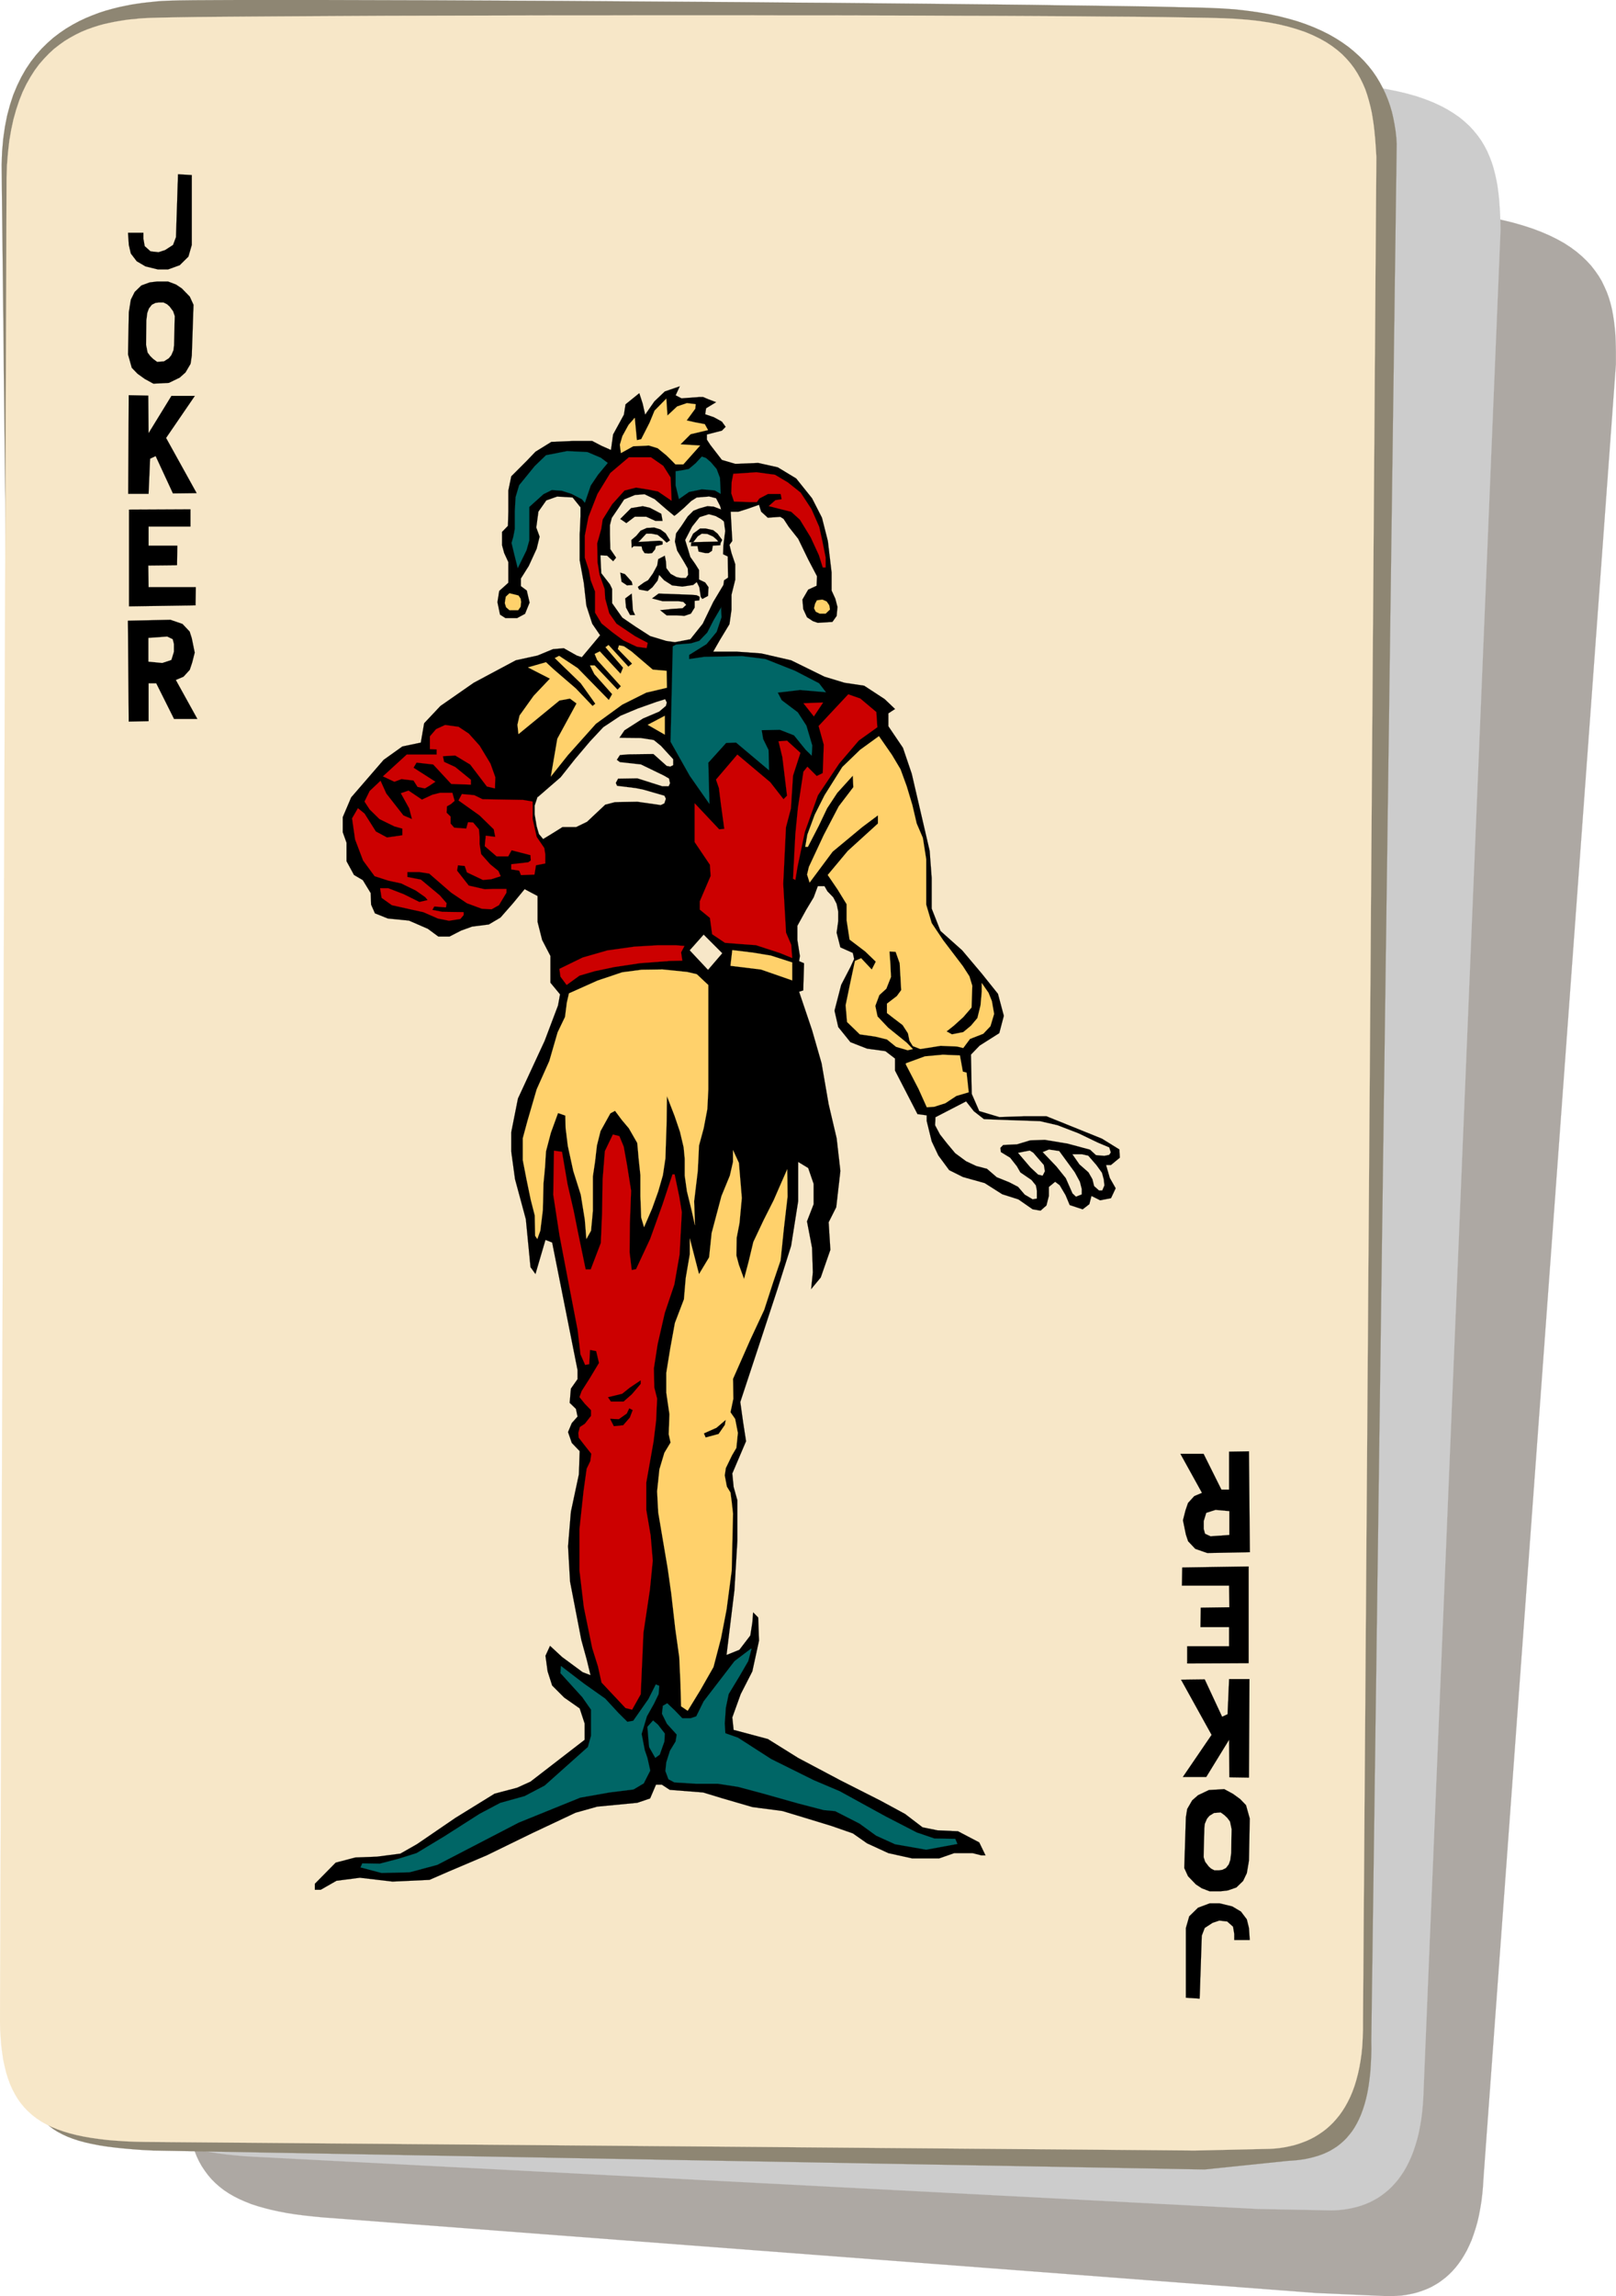 <svg xmlns="http://www.w3.org/2000/svg" width="482.812" height="685.637" fill-rule="evenodd" stroke-linecap="round" preserveAspectRatio="none" viewBox="0 0 15968 22676"><style>.pen0{stroke:#000;stroke-width:1;stroke-linejoin:round}.pen1{stroke:none}.brush2{fill:none}.brush5{fill:#f7e7c8}.pen5{stroke:#f7e7c8;stroke-width:1;stroke-linejoin:round}.brush6{fill:#000}.brush7{fill:#ffd16b}.pen6{stroke:#ffd16b;stroke-width:1;stroke-linejoin:round}.brush8{fill:#066}.pen7{stroke:#066;stroke-width:1;stroke-linejoin:round}.brush9{fill:#c00}.pen8{stroke:#c00;stroke-width:1;stroke-linejoin:round}</style><path d="m14472 2108 130 19 123 21 115 24 108 26 101 29 95 31 87 33 81 35 75 37 70 39 63 41 58 43 53 45 48 46 44 48 38 49 35 50 31 52 26 54 24 54 20 55 17 57 14 57 11 59 9 59 7 59 6 61 3 61 2 61 1 62v124l-1308 17906-5 83-7 78-9 75-12 72-13 69-15 65-18 62-19 58-20 56-23 52-24 50-26 46-27 44-29 41-30 38-31 35-33 33-34 30-35 27-36 26-37 22-38 21-40 18-39 15-41 14-42 12-42 9-42 8-44 6-44 3-44 2-44 1-711-31-9818-747-94-9-90-10-86-11-82-13-78-15-74-16-71-18-67-19-64-21-60-24-57-25-53-27-50-29-47-31-44-34-41-36-38-38-35-41-32-43-30-45-27-48-24-51-21-54-20-56-17-60-14-62-13-65-10-69-8-71-6-75-4-78-2-81 67-18200 5-132 9-123 15-115 19-108 23-100 28-93 32-86 35-80 39-73 41-67 45-61 47-56 49-50 52-46 53-40 55-36 56-32 57-28 58-24 58-20 59-18 58-14 58-12 58-9 56-7 56-5 54-3 53-2 51-1h94l44 1 67 4 116 9 162 14 204 18 244 22 280 26 314 29 344 33 371 36 396 38 417 41 435 43 449 44 463 46 471 47 476 48 480 48 480 49 477 48 470 48 461 47 448 47 433 45 415 43 393 42 369 39 341 36 310 34 277 31 239 27 200 24 158 19z" class="pen1" style="fill:#ada8a3"/><path d="m14472 2108 130 19 123 21 115 24 108 26 101 29 95 31 87 33 81 35 75 37 70 39 63 41 58 43 53 45 48 46 44 48 38 49 35 50 31 52 26 54 24 54 20 55 17 57 14 57 11 59 9 59 7 59 6 61 3 61 2 61 1 62v124l-1308 17906-5 83-7 78-9 75-12 72-13 69-15 65-18 62-19 58-20 56-23 52-24 50-26 46-27 44-29 41-30 38-31 35-33 33-34 30-35 27-36 26-37 22-38 21-40 18-39 15-41 14-42 12-42 9-42 8-44 6-44 3-44 2-44 1-711-31-9818-747-94-9-90-10-86-11-82-13-78-15-74-16-71-18-67-19-64-21-60-24-57-25-53-27-50-29-47-31-44-34-41-36-38-38-35-41-32-43-30-45-27-48-24-51-21-54-20-56-17-60-14-62-13-65-10-69-8-71-6-75-4-78-2-81 67-18200 5-132 9-123 15-115 19-108 23-100 28-93 32-86 35-80 39-73 41-67 45-61 47-56 49-50 52-46 53-40 55-36 56-32 57-28 58-24 58-20 59-18 58-14 58-12 58-9 56-7 56-5 54-3 53-2 51-1h94l44 1 67 4 116 9 162 14 204 18 244 22 280 26 314 29 344 33 371 36 396 38 417 41 435 43 449 44 463 46 471 47 476 48 480 48 480 49 477 48 470 48 461 47 448 47 433 45 415 43 393 42 369 39 341 36 310 34 277 31 239 27 200 24 158 19z" class="brush2" style="stroke:#ada8a3;stroke-width:1;stroke-linejoin:round"/><path d="m13342 836 126 12 119 14 112 18 105 21 98 23 92 26 85 29 79 31 74 34 68 36 62 38 58 40 52 43 48 44 43 47 39 48 35 49 31 52 27 52 24 55 21 55 18 57 15 58 13 59 11 59 8 61 7 61 5 62 4 63 3 63 2 63 1 64-759 18339-3 84-5 80-7 78-9 73-12 70-13 67-16 64-18 60-19 57-21 54-23 51-25 49-26 45-28 42-29 40-31 36-32 35-33 31-35 29-36 27-36 24-38 21-39 20-40 17-41 15-42 13-42 10-43 9-43 7-44 5-45 3-45 1-719-14-9926-516-95-6-91-8-86-9-83-11-79-13-75-14-72-16-67-18-65-20-60-22-58-24-54-25-50-28-48-31-44-32-41-35-39-37-35-40-33-42-29-45-27-48-25-50-22-53-19-56-17-59-15-62-12-65-11-68-8-71-6-75-4-78-3-81 66-18204 4-131 9-124 14-116 19-109 23-101 26-95 31-88 34-81 37-76 40-69 43-64 46-58 47-54 50-48 51-44 53-39 54-35 55-31 56-27 56-24 57-20 56-18 56-15 56-12 54-11 54-8 52-6 51-5 49-4 47-3 44-2 42-1h66l112 2 156 4 197 7 235 8 271 11 303 12 332 13 358 15 382 17 403 17 420 18 434 20 446 20 455 20 461 22 463 21 464 22 460 22 454 21 445 22 433 21 419 21 400 20 380 20 356 19 329 17 300 17 267 16 232 14 194 12 152 11z" class="pen1" style="fill:#ccc"/><path d="m13342 836 126 12 119 14 112 18 105 21 98 23 92 26 85 29 79 31 74 34 68 36 62 38 58 40 52 43 48 44 43 47 39 48 35 49 31 52 27 52 24 55 21 55 18 57 15 58 13 59 11 59 8 61 7 61 5 62 4 63 3 63 2 63 1 64-759 18339-3 84-5 80-7 78-9 73-12 70-13 67-16 64-18 60-19 57-21 54-23 51-25 49-26 45-28 42-29 40-31 36-32 35-33 31-35 29-36 27-36 24-38 21-39 20-40 17-41 15-42 13-42 10-43 9-43 7-44 5-45 3-45 1-719-14-9926-516-95-6-91-8-86-9-83-11-79-13-75-14-72-16-67-18-65-20-60-22-58-24-54-25-50-28-48-31-44-32-41-35-39-37-35-40-33-42-29-45-27-48-25-50-22-53-19-56-17-59-15-62-12-65-11-68-8-71-6-75-4-78-3-81 66-18204 4-131 9-124 14-116 19-109 23-101 26-95 31-88 34-81 37-76 40-69 43-64 46-58 47-54 50-48 51-44 53-39 54-35 55-31 56-27 56-24 57-20 56-18 56-15 56-12 54-11 54-8 52-6 51-5 49-4 47-3 44-2 42-1h66l112 2 156 4 197 7 235 8 271 11 303 12 332 13 358 15 382 17 403 17 420 18 434 20 446 20 455 20 461 22 463 21 464 22 460 22 454 21 445 22 433 21 419 21 400 20 380 20 356 19 329 17 300 17 267 16 232 14 194 12 152 11z" class="brush2" style="stroke:#ccc;stroke-width:1;stroke-linejoin:round"/><path d="m11951 78 126 6 121 8 116 13 110 15 105 18 100 21 96 24 91 26 85 29 82 32 77 34 72 36 68 39 64 41 60 43 55 45 52 47 48 48 44 50 41 52 37 54 33 55 30 56 27 57 24 59 21 60 18 61 14 61 12 63 10 63 7 64 4 64-251 18727 1 85-2 81-4 77-5 74-8 70-9 66-11 62-13 59-15 56-17 53-18 49-20 46-22 44-23 40-25 38-27 34-28 33-29 29-31 27-32 25-34 22-35 21-37 18-37 16-39 14-40 12-42 11-42 9-43 7-45 6-46 4-46 3-824 85-10386-187-102-5-97-7-92-8-86-9-81-10-77-12-72-14-67-15-63-17-58-19-55-21-50-23-47-25-43-27-39-30-36-32-33-34-30-37-27-40-23-42-22-45-19-49-16-51-14-54-13-57-10-61-8-64-7-67-6-71-4-75-3-78-2-82L16 1627l5-133 11-126 17-118 22-111 28-104 32-98 38-91 41-84 45-79 49-73 52-67 55-62 58-57 59-52 62-47 63-43 64-38 65-35 66-31 66-27 66-25 65-21 65-18 63-16 62-13 60-12 58-9 55-8 53-6 49-5 46-5 42-3 64-3 108-3 150-2 190-1 226-1h867l344 1 365 1 386 1 402 2 416 2 427 2 435 3 442 3 443 3 444 3 441 4 436 3 427 4 416 4 401 4 385 4 366 4 343 5 317 4 290 4 259 4 225 5 188 4 150 4z" class="pen1" style="fill:#8e8673"/><path d="m11951 78 126 6 121 8 116 13 110 15 105 18 100 21 96 24 91 26 85 29 82 32 77 34 72 36 68 39 64 41 60 43 55 45 52 47 48 48 44 50 41 52 37 54 33 55 30 56 27 57 24 59 21 60 18 61 14 61 12 63 10 63 7 64 4 64-251 18727 1 85-2 81-4 77-5 74-8 70-9 66-11 62-13 59-15 56-17 53-18 49-20 46-22 44-23 40-25 38-27 34-28 33-29 29-31 27-32 25-34 22-35 21-37 18-37 16-39 14-40 12-42 11-42 9-43 7-45 6-46 4-46 3-824 85-10386-187-102-5-97-7-92-8-86-9-81-10-77-12-72-14-67-15-63-17-58-19-55-21-50-23-47-25-43-27-39-30-36-32-33-34-30-37-27-40-23-42-22-45-19-49-16-51-14-54-13-57-10-61-8-64-7-67-6-71-4-75-3-78-2-82L16 1627l5-133 11-126 17-118 22-111 28-104 32-98 38-91 41-84 45-79 49-73 52-67 55-62 58-57 59-52 62-47 63-43 64-38 65-35 66-31 66-27 66-25 65-21 65-18 63-16 62-13 60-12 58-9 55-8 53-6 49-5 46-5 42-3 64-3 108-3 150-2 190-1 226-1h867l344 1 365 1 386 1 402 2 416 2 427 2 435 3 442 3 443 3 444 3 441 4 436 3 427 4 416 4 401 4 385 4 366 4 343 5 317 4 290 4 259 4 225 5 188 4 150 4z" class="brush2" style="stroke:#8e8673;stroke-width:1;stroke-linejoin:round"/><path d="m12083 180 125 6 118 9 111 12 105 16 98 19 91 22 85 25 80 27 74 31 68 33 63 35 58 38 53 40 49 42 44 45 40 46 36 48 32 50 29 52 26 53 23 54 19 56 17 58 15 58 13 59 10 61 9 61 7 62 6 62 5 63 4 64 4 63-132 18411v85l-3 81-4 77-7 74-10 71-12 68-14 64-16 61-18 59-20 55-22 52-24 49-26 47-27 43-29 41-31 38-32 36-34 33-35 31-37 28-37 25-39 24-40 21-41 19-42 16-43 15-44 13-44 10-45 9-46 7-46 5-47 3-750 17-10369-85-99-2-95-4-91-6-86-7-83-10-78-11-75-13-71-15-67-17-63-19-60-21-56-23-53-26-50-28-46-31-43-33-40-36-37-38-34-41-31-43-28-47-26-49-23-52-20-55-18-58-15-62-14-64-10-68-9-71-6-74-5-78-2-81L65 1763l4-132 10-124 13-116 19-110 22-102 27-96 30-90 33-83 37-77 40-71 42-66 45-61 48-55 49-51 50-46 53-41 53-38 55-33 55-30 55-27 56-23 56-20 56-18 54-15 55-12 53-11 52-9 50-8 48-6 47-4 44-5 41-3 65-3 111-3 154-3 195-3 233-2 268-2 299-2 329-2 355-2 378-2 398-1 415-1 430-1 442-1h450l456-1h917l455 1h449l441 1 429 1 414 2 396 1 376 2 352 2 326 3 297 2 264 3 230 4 191 3 151 4z" class="pen1 brush5"/><path d="m12083 180 125 6 118 9 111 12 105 16 98 19 91 22 85 25 80 27 74 31 68 33 63 35 58 38 53 40 49 42 44 45 40 46 36 48 32 50 29 52 26 53 23 54 19 56 17 58 15 58 13 59 10 61 9 61 7 62 6 62 5 63 4 64 4 63-132 18411v85l-3 81-4 77-7 74-10 71-12 68-14 64-16 61-18 59-20 55-22 52-24 49-26 47-27 43-29 41-31 38-32 36-34 33-35 31-37 28-37 25-39 24-40 21-41 19-42 16-43 15-44 13-44 10-45 9-46 7-46 5-47 3-750 17-10369-85-99-2-95-4-91-6-86-7-83-10-78-11-75-13-71-15-67-17-63-19-60-21-56-23-53-26-50-28-46-31-43-33-40-36-37-38-34-41-31-43-28-47-26-49-23-52-20-55-18-58-15-62-14-64-10-68-9-71-6-74-5-78-2-81L65 1763l4-132 10-124 13-116 19-110 22-102 27-96 30-90 33-83 37-77 40-71 42-66 45-61 48-55 49-51 50-46 53-41 53-38 55-33 55-30 55-27 56-23 56-20 56-18 54-15 55-12 53-11 52-9 50-8 48-6 47-4 44-5 41-3 65-3 111-3 154-3 195-3 233-2 268-2 299-2 329-2 355-2 378-2 398-1 415-1 430-1 442-1h450l456-1h917l455 1h449l441 1 429 1 414 2 396 1 376 2 352 2 326 3 297 2 264 3 230 4 191 3 151 4z" class="pen5 brush2"/><path d="M4916 5951v-9l17-106 57-51 33-30v-204l-41-89-21-77v-132l58-60 4-140v-209l29-140 153-153 86-90 157-97 210-9h194l90 47 95 42 21-153 107-196 16-102 136-110 33 102 25 110 91-131 103-98 148-51-41 89 58 30 173-13h41l49 21 79 30-99 60-9 59 87 30 78 43 37 51-37 38-148 38v51l33 51 115 149 132 39 227-9 193 43 182 110 157 196 98 192 58 229 37 311v179l37 81 21 81-8 89-42 59-144 9-49-17-58-38-37-81-8-94 57-98 83-38 4-94-87-166-99-204-94-119-50-77-33-21-123 9-66-60-21-68-107 38-95 30h-78l8 149 8 140-28 39 20 81 37 110v153l-37 149v149l-20 141-95 157-66 115h239l235 17 296 68 330 162 198 60 194 29 202 132 103 98-66 43v127l144 213 87 256 177 761 20 269v302l87 221 214 191 194 230 160 200 58 217-45 171-194 123-86 89 8 388 74 170 198 59 243-8h223l201 81 347 140 173 107 4 81-87 72h-49l37 128 58 102-46 98-107 21-86-43-21 81-66 51-128-42-41-98-58-98-45-34-62 51v89l-24 94-58 51-78-13-141-98-160-51-173-110-215-60-136-68-107-145-66-140-49-200v-56l-91-12-222-430v-119l-95-73-182-25-164-64-120-149-37-162 66-255 91-175 37-80-13-60-123-55-37-145 16-115v-93l-16-77-33-64-58-60-29-51h-66l-41 111-74 123-87 158v140l25 158-8 51 49 21-8 268-41 13 128 379 94 327 70 405 79 336 37 323-41 358-75 149 17 272-95 273-95 115 17-166-8-243-50-260 66-170v-200l-54-157-99-60v387l-70 443-136 430-193 587-173 524 28 200 29 187-78 183-58 136 13 132 37 132v400l-29 489-78 639 127-51 108-141 20-127 8-102 50 51 8 229-66 303-115 225-83 230 13 123 338 90 300 187 417 221 395 200 244 132 173 132 148 30 202 9 210 110 62 128h-41l-87-22h-181l-149 52h-267l-235-52-211-97-140-98-210-73-222-68-264-80-297-39-292-85-194-59-330-26-78-51h-58l-58 136-127 43-396 38-214 60-433 204-445 217-379 161-186 81-366 17-322-38-231 30-156 89h-58v-59l206-209 194-51 214-8 231-30 165-94 379-259 387-239 223-59 132-60 535-413v-161l-49-149-153-107-119-119-45-140-21-154 45-98 120 111 202 149 78 30-37-153-54-196-111-575-20-349 28-340 79-370 8-230-78-81-37-107 37-89 57-64-16-76-62-60 12-140 66-94v-89l-251-1260-66-26-99 337-49-68-46-473-107-396-37-272v-192l66-332 264-570 132-349 20-110-95-115v-264l-82-158-45-178v-256l-128-68-116 141-123 140-115 68-165 21-108 39-115 59h-111l-103-76-186-81-210-21-127-51-38-86-4-114-78-128-87-51-74-136v-183l-37-103v-149l83-195 321-371 185-132 182-38 33-191 161-171 329-229 416-222 215-47 152-63 107-9 128 72 50 17 181-217-78-114-58-179-25-222-41-225v-255l8-179v-90l-78-97-153-9-107 38-78 111-21 157 33 90-29 119-78 170-78 124v76l58 43 28 119-45 111-78 42h-116l-53-34-25-119z" class="pen1 brush6"/><path d="M4916 5951v-9l17-106 57-51 33-30v-204l-41-89-21-77v-132l58-60 4-140v-209l29-140 153-153 86-90 157-97 210-9h194l90 47 95 42 21-153 107-196 16-102 136-110 33 102 25 110 91-131 103-98 148-51-41 89 58 30 173-13h41l49 21 79 30-99 60-9 59 87 30 78 43 37 51-37 38-148 38v51l33 51 115 149 132 39 227-9 193 43 182 110 157 196 98 192 58 229 37 311v179l37 81 21 81-8 89-42 59-144 9-49-17-58-38-37-81-8-94 57-98 83-38 4-94-87-166-99-204-94-119-50-77-33-21-123 9-66-60-21-68-107 38-95 30h-78l8 149 8 140-28 39 20 81 37 110v153l-37 149v149l-20 141-95 157-66 115h239l235 17 296 68 330 162 198 60 194 29 202 132 103 98-66 43v127l144 213 87 256 177 761 20 269v302l87 221 214 191 194 230 160 200 58 217-45 171-194 123-86 89 8 388 74 170 198 59 243-8h223l201 81 347 140 173 107 4 81-87 72h-49l37 128 58 102-46 98-107 21-86-43-21 81-66 51-128-42-41-98-58-98-45-34-62 51v89l-24 94-58 51-78-13-141-98-160-51-173-110-215-60-136-68-107-145-66-140-49-200v-56l-91-12-222-430v-119l-95-73-182-25-164-64-120-149-37-162 66-255 91-175 37-80-13-60-123-55-37-145 16-115v-93l-16-77-33-64-58-60-29-51h-66l-41 111-74 123-87 158v140l25 158-8 51 49 21-8 268-41 13 128 379 94 327 70 405 79 336 37 323-41 358-75 149 17 272-95 273-95 115 17-166-8-243-50-260 66-170v-200l-54-157-99-60v387l-70 443-136 430-193 587-173 524 28 200 29 187-78 183-58 136 13 132 37 132v400l-29 489-78 639 127-51 108-141 20-127 8-102 50 51 8 229-66 303-115 225-83 230 13 123 338 90 300 187 417 221 395 200 244 132 173 132 148 30 202 9 210 110 62 128h-41l-87-22h-181l-149 52h-267l-235-52-211-97-140-98-210-73-222-68-264-80-297-39-292-85-194-59-330-26-78-51h-58l-58 136-127 43-396 38-214 60-433 204-445 217-379 161-186 81-366 17-322-38-231 30-156 89h-58v-59l206-209 194-51 214-8 231-30 165-94 379-259 387-239 223-59 132-60 535-413v-161l-49-149-153-107-119-119-45-140-21-154 45-98 120 111 202 149 78 30-37-153-54-196-111-575-20-349 28-340 79-370 8-230-78-81-37-107 37-89 57-64-16-76-62-60 12-140 66-94v-89l-251-1260-66-26-99 337-49-68-46-473-107-396-37-272v-192l66-332 264-570 132-349 20-110-95-115v-264l-82-158-45-178v-256l-128-68-116 141-123 140-115 68-165 21-108 39-115 59h-111l-103-76-186-81-210-21-127-51-38-86-4-114-78-128-87-51-74-136v-183l-37-103v-149l83-195 321-371 185-132 182-38 33-191 161-171 329-229 416-222 215-47 152-63 107-9 128 72 50 17 181-217-78-114-58-179-25-222-41-225v-255l8-179v-90l-78-97-153-9-107 38-78 111-21 157 33 90-29 119-78 170-78 124v76l58 43 28 119-45 111-78 42h-116l-53-34-25-119z" class="pen0 brush2"/><path d="M1265 2299h152v60l13 72 57 51 79 9 65-21 79-51 29-77 20-621 136 8v690l-33 115-86 85-116 42h-99l-123-30-87-51-58-76-20-85-8-120z" class="pen1 brush6"/><path d="M1265 2299h152v60l13 72 57 51 79 9 65-21 79-51 29-77 20-621 136 8v690l-33 115-86 85-116 42h-99l-123-30-87-51-58-76-20-85-8-120z" class="pen0 brush2"/><path d="M12349 19159h-153v-60l-12-72-58-51-78-9-66 22-78 51-29 76-21 622-136-9v-689l33-115 87-85 115-43h99l124 30 86 51 58 77 21 85 8 119z" class="pen1 brush6"/><path d="M12349 19159h-153v-60l-12-72-58-51-78-9-66 22-78 51-29 76-21 622-136-9v-689l33-115 87-85 115-43h99l124 30 86 51 58 77 21 85 8 119z" class="pen0 brush2"/><path d="m1293 2959-20 124-8 417 37 132 57 59 71 51 86 47 153-8 107-52 57-51 50-85 12-81 17-502-37-81-79-81-57-38-79-30h-107l-74 9-82 30-66 64-38 76z" class="pen1 brush6"/><path d="m1293 2959-20 124-8 417 37 132 57 59 71 51 86 47 153-8 107-52 57-51 50-85 12-81 17-502-37-81-79-81-57-38-79-30h-107l-74 9-82 30-66 64-38 76z" class="pen0 brush2"/><path d="m12320 18499 21-123 8-417-37-132-58-60-70-51-87-47-152 9-107 51-58 51-49 85-13 81-16 502 37 81 78 81 58 38 78 30h107l74-9 83-29 66-64 37-77z" class="pen1 brush6"/><path d="m12320 18499 21-123 8-417-37-132-58-60-70-51-87-47-152 9-107 51-58 51-49 85-13 81-16 502 37 81 78 81 58 38 78 30h107l74-9 83-29 66-64 37-77z" class="pen0 brush2"/><path d="m1456 3091-9 72-3 242 15 76 26 35 30 29 38 28 67-5 47-30 25-30 21-49 6-47 7-291-16-47-35-47-25-22-34-17h-47l-32 4-36 18-29 37-16 44z" class="pen1 brush5"/><path d="m1456 3091-9 72-3 242 15 76 26 35 30 29 38 28 67-5 47-30 25-30 21-49 6-47 7-291-16-47-35-47-25-22-34-17h-47l-32 4-36 18-29 37-16 44z" class="pen5 brush2"/><path d="m12156 18369 9-70 4-236-16-74-25-34-30-29-36-26-65 5-46 28-24 29-21 49-5 45-7 284 15 46 34 45 24 22 33 17h46l32-5 35-17 28-36 15-43z" class="pen1 brush5"/><path d="m12156 18369 9-70 4-236-16-74-25-34-30-29-36-26-65 5-46 28-24 29-21 49-5 45-7 284 15 46 34 45 24 22 33 17h46l32-5 35-17 28-36 15-43z" class="pen5 brush2"/><path d="m1272 3903 193 4 3 371 226-368h231l-284 415 302 545-234 3-171-369-55 26-15 347h-201l5-974z" class="pen1 brush6"/><path d="m1272 3903 193 4 3 371 226-368h231l-284 415 302 545-234 3-171-369-55 26-15 347h-201l5-974z" class="pen0 brush2"/><path d="m12341 17555-193-3-3-371-226 368h-231l284-416-302-545 234-3 172 369 54-25 15-347h201l-5 973z" class="pen1 brush6"/><path d="m12341 17555-193-3-3-371-226 368h-231l284-416-302-545 234-3 172 369 54-25 15-347h201l-5 973z" class="pen0 brush2"/><path d="m1275 5033 607-3v170h-414v189h284l-3 193-284 3 3 214h467l-3 179-657 10v-955z" class="pen1 brush6"/><path d="m1275 5033 607-3v170h-414v189h284l-3 193-284 3 3 214h467l-3 179-657 10v-955z" class="pen0 brush2"/><path d="m12338 16425-607 3v-170h414v-189h-283l3-192 283-4-3-214h-466l3-179 656-10v955z" class="pen1 brush6"/><path d="m12338 16425-607 3v-170h414v-189h-283l3-192 283-4-3-214h-466l3-179 656-10v955z" class="pen0 brush2"/><path d="m1264 6130 420-9 119 41 71 75 21 66 29 142-25 98-24 72-62 68-76 32 213 385h-230l-176-352h-76v374l-196 4-8-996z" class="pen1 brush6"/><path d="m1264 6130 420-9 119 41 71 75 21 66 29 142-25 98-24 72-62 68-76 32 213 385h-230l-176-352h-76v374l-196 4-8-996z" class="pen0 brush2"/><path d="m12350 15329-421 8-118-41-71-75-22-66-29-141 25-98 25-73 62-68 76-32-213-385h229l176 353h76v-375l196-3 9 996z" class="pen1 brush6"/><path d="m12350 15329-421 8-118-41-71-75-22-66-29-141 25-98 25-73 62-68 76-32-213-385h229l176 353h76v-375l196-3 9 996z" class="pen0 brush2"/><path d="m6114 5015-68 100-18 70v92l3 145 58 85-30 37-61-56-64-3 8 175 86 111 21 44v141l101 143 132 90 143 92 159 48 85 12 152-29 122-153 104-215 100-167 7-47 39-26-3-208-46-22 3-90 18-140-18-134-33-114-39-75-68-17-122 10-54 34-74 70-70 60-24 18-76-63-119-103-99-48-94 7-107 44-54 82z" class="pen1 brush5"/><path d="m6114 5015-68 100-18 70v92l3 145 58 85-30 37-61-56-64-3 8 175 86 111 21 44v141l101 143 132 90 143 92 159 48 85 12 152-29 122-153 104-215 100-167 7-47 39-26-3-208-46-22 3-90 18-140-18-134-33-114-39-75-68-17-122 10-54 34-74 70-70 60-24 18-76-63-119-103-99-48-94 7-107 44-54 82z" class="pen5 brush2"/><path d="m6129 5125 60 41 83-63h114l90 41h71l-13-70-112-59-71-16-115 19-107 107z" class="pen1 brush6"/><path d="m6129 5125 60 41 83-63h114l90 41h71l-13-70-112-59-71-16-115 19-107 107z" class="pen0 brush2"/><path d="M6242 5415v-4l79-71 65-70h51l61 12 49 39 40 38 33-23-43-69-51-38-61-19-74 4-61 27-43 51-48 41 3 82z" class="pen1 brush6"/><path d="M6242 5415v-4l79-71 65-70h51l61 12 49 39 40 38 33-23-43-69-51-38-61-19-74 4-61 27-43 51-48 41 3 82z" class="pen0 brush2"/><path d="m6272 5355 244-15 31 8v29l-67 16-7 32-30 37-36 4-38-4-21-32-8-34-101-3 33-38z" class="pen1 brush6"/><path d="m6272 5355 244-15 31 8v29l-67 16-7 32-30 37-36 4-38-4-21-32-8-34-101-3 33-38z" class="pen0 brush2"/><path d="m6129 5655 13 90 54 36 54-4-8-32-67-75-46-15z" class="pen1 brush6"/><path d="m6129 5655 13 90 54 36 54-4-8-32-67-75-46-15z" class="pen0 brush2"/><path d="m6242 5862 12 167 21 45h-49l-40-74-8-90 64-48z" class="pen1 brush6"/><path d="m6242 5862 12 167 21 45h-49l-40-74-8-90 64-48z" class="pen0 brush2"/><path d="m6303 5796 12 26 85 15 47-38 51-66 15-56 49 53 79 51 101 12 107-16 36-29 25 51 15 97 15 19 56-30 5-86-33-47-61-29v-94l-37-59-49-70-21-70-30-97 69-133 74-93 91-29 67 18 52 29 56 45-7-118-43-19-79-30-61-4-79 22-58 23-56 56-61 92-54 75-12 81 22 89 69 114 36 63 4 63-22 31h-48l-46-9-58-32-42-57-4-66-11-56-65 34-10 63-42 78-48 67-40 22-61 44z" class="pen1 brush6"/><path d="m6303 5796 12 26 85 15 47-38 51-66 15-56 49 53 79 51 101 12 107-16 36-29 25 51 15 97 15 19 56-30 5-86-33-47-61-29v-94l-37-59-49-70-21-70-30-97 69-133 74-93 91-29 67 18 52 29 56 45-7-118-43-19-79-30-61-4-79 22-58 23-56 56-61 92-54 75-12 81 22 89 69 114 36 63 4 63-22 31h-48l-46-9-58-32-42-57-4-66-11-56-65 34-10 63-42 78-48 67-40 22-61 44z" class="pen0 brush2"/><path d="m6443 5910 104 27h155l50 7 29 29-36 34-107 7-115 12 64 51h94l82 5 64-22 37-60v-66l46-5 3-36-31-15-48-4-326-12-65 48z" class="pen1 brush6"/><path d="m6443 5910 104 27h155l50 7 29 29-36 34-107 7-115 12 64 51h94l82 5 64-22 37-60v-66l46-5 3-36-31-15-48-4-326-12-65 48z" class="pen0 brush2"/><path d="M6809 5355v-3l40-82 69-51h53l76 17 43 34 46 63-22 41-28-41-39-34-58-26-54-3-40 26-43 56-43 3z" class="pen1 brush6"/><path d="M6809 5355v-3l40-82 69-51h53l76 17 43 34 46 63-22 41-28-41-39-34-58-26-54-3-40 26-43 56-43 3z" class="pen0 brush2"/><path d="m6831 5355 287-7v36l-75 5-8 51-34 22h-33l-65-15-11-54h-65l4-38z" class="pen1 brush6"/><path d="m6831 5355 287-7v36l-75 5-8 51-34 22h-33l-65-15-11-54h-65l4-38z" class="pen0 brush2"/><path d="M6135 4473h3l119-66 155-7 86 26 86 70 57 56 33 34h78l166-186-194-12 100-100 172-41-32-58-100-19-79-18 85-116 4-44-86-11-97 33-96 90-11-167-116 118-49 119-83 163-43 10-21-221-61 70-61 111-25 85 10 81z" class="pen1 brush7"/><path d="M6135 4473h3l119-66 155-7 86 26 86 70 57 56 33 34h78l166-186-194-12 100-100 172-41-32-58-100-19-79-18 85-116 4-44-86-11-97 33-96 90-11-167-116 118-49 119-83 163-43 10-21-221-61 70-61 111-25 85 10 81z" class="pen6 brush2"/><path d="m5123 5881-89-22-36 34-10 63 13 41 33 29h86l24-34 5-48-5-32-21-31z" class="pen1 brush7"/><path d="m5123 5881-89-22-36 34-10 63 13 41 33 29h86l24-34 5-48-5-32-21-31z" class="pen6 brush2"/><path d="M8127 5922h-5l-50 7-18 34-10 44 17 34 39 19h58l43-41-7-41-25-37-14-7-28-12z" class="pen1 brush7"/><path d="M8127 5922h-5l-50 7-18 34-10 44 17 34 39 19h58l43-41-7-41-25-37-14-7-28-12z" class="pen6 brush2"/><path d="M7957 8363h26l107-207 83-174 100-152 154-170 5 114-144 189-148 283-147 315-18 76 25 79 227-305 294-244 154-115v81l-298 271-198 237 98 144 89 145v160l29 189 154 117 105 101-40 78-105-112-61 27-49 230-43 208 14 165 126 122 153 22 115 28 90 73 115 34 51-12-61-63-183-148-105-111-22-104 40-107 69-63 46-116-6-126-9-126 61 4 40 112 15 266-43 59-98 75v92l68 53 87 66 53 82 15 73 33 53 74 29 201-32 162 7 61 15 67-90 131-51 71-75 36-121-22-126-33-82-67-97v85l-12 135-31 126-64 76-76 63-111 22-54-29 71-56 94-85 82-95 3-90 4-126-28-92-65-101-194-255-114-170-54-182v-448l-33-211-61-142-43-183-56-186-61-167-84-141-129-186-186 135-176 170-175 278-97 192-73 197-21 121z" class="pen1 brush7"/><path d="M7957 8363h26l107-207 83-174 100-152 154-170 5 114-144 189-148 283-147 315-18 76 25 79 227-305 294-244 154-115v81l-298 271-198 237 98 144 89 145v160l29 189 154 117 105 101-40 78-105-112-61 27-49 230-43 208 14 165 126 122 153 22 115 28 90 73 115 34 51-12-61-63-183-148-105-111-22-104 40-107 69-63 46-116-6-126-9-126 61 4 40 112 15 266-43 59-98 75v92l68 53 87 66 53 82 15 73 33 53 74 29 201-32 162 7 61 15 67-90 131-51 71-75 36-121-22-126-33-82-67-97v85l-12 135-31 126-64 76-76 63-111 22-54-29 71-56 94-85 82-95 3-90 4-126-28-92-65-101-194-255-114-170-54-182v-448l-33-211-61-142-43-183-56-186-61-167-84-141-129-186-186 135-176 170-175 278-97 192-73 197-21 121z" class="pen6 brush2"/><path d="m7236 9383-18 155 302 37 308 107v-177l-211-68-176-29-205-25z" class="pen1 brush7"/><path d="m7236 9383-18 155 302 37 308 107v-177l-211-68-176-29-205-25z" class="pen6 brush2"/><path d="M8951 10512v-11l189-69 177-16 168 7 29 160 37 10 21 194-122 36-109 72-110 35-73 5-82-182-125-241z" class="pen1 brush7"/><path d="M8951 10512v-11l189-69 177-16 168 7 29 160 37 10 21 194-122 36-109 72-110 35-73 5-82-182-125-241z" class="pen6 brush2"/><path d="M6608 14165v-4l7-195-31-211v-198l39-240 46-252 89-233 18-211 40-233v-157l91 352 100-166 25-240 97-365 83-202 31-135v-117l58 126 14 166 15 181-23 248-28 145-3 174 25 93 51 140 46-174 46-192 101-214 100-198 61-140 73-166 3 270-36 310-33 320-74 218-88 271-138 296-170 385 3 197-28 133 46 66 27 138-15 148-43 73-61 126-11 72 21 111 36 59 12 92 13 116-13 562-51 386-55 284-74 283-130 228-125 204-65-44-6-218-12-267-39-278-40-349-35-248-94-555-11-208 23-218 49-163 61-101-18-81z" class="pen1 brush7"/><path d="M6608 14165v-4l7-195-31-211v-198l39-240 46-252 89-233 18-211 40-233v-157l91 352 100-166 25-240 97-365 83-202 31-135v-117l58 126 14 166 15 181-23 248-28 145-3 174 25 93 51 140 46-174 46-192 101-214 100-198 61-140 73-166 3 270-36 310-33 320-74 218-88 271-138 296-170 385 3 197-28 133 46 66 27 138-15 148-43 73-61 126-11 72 21 111 36 59 12 92 13 116-13 562-51 386-55 284-74 283-130 228-125 204-65-44-6-218-12-267-39-278-40-349-35-248-94-555-11-208 23-218 49-163 61-101-18-81z" class="pen6 brush2"/><path d="m5622 9810 282-126 244-82 192-25 207-3 244 25 94 22 114 107v1030l-10 196-36 189-46 170-12 249-36 300 8 238-36-160-43-174-22-156v-166l-11-115-36-152-53-156-76-196-3 248-12 366-25 167-46 160-61 170-79 183-28-94-8-211v-208l-18-170-13-148-83-145-69-82-68-91-46 25-97 175-36 143-18 157-22 148v341l-18 195-46 82-15-189-40-248-74-234-54-247-22-178-3-123-72-25-71 195-48 183-10 160-15 158-6 260-25 206-30 82-21-32-4-201-39-152-43-207-36-186v-218l46-170 91-312 125-280 82-283 73-152 18-141 21-92z" class="pen1 brush7"/><path d="m5622 9810 282-126 244-82 192-25 207-3 244 25 94 22 114 107v1030l-10 196-36 189-46 170-12 249-36 300 8 238-36-160-43-174-22-156v-166l-11-115-36-152-53-156-76-196-3 248-12 366-25 167-46 160-61 170-79 183-28-94-8-211v-208l-18-170-13-148-83-145-69-82-68-91-46 25-97 175-36 143-18 157-22 148v341l-18 195-46 82-15-189-40-248-74-234-54-247-22-178-3-123-72-25-71 195-48 183-10 160-15 158-6 260-25 206-30 82-21-32-4-201-39-152-43-207-36-186v-218l46-170 91-312 125-280 82-283 73-152 18-141 21-92z" class="pen6 brush2"/><path d="m6953 9231-137 154 180 192 140-163-183-183z" class="pen1 brush5"/><path d="m6953 9231-137 154 180 192 140-163-183-183z" class="pen5 brush2"/><path d="m6400 7158 169-89v186l-169-97z" class="pen1 brush7"/><path d="m6400 7158 169-89v186l-169-97z" class="pen6 brush2"/><path d="m5123 7250 405-332 104-19 65 48-190 349-64 373 168-211 277-310 260-189 238-119 204-48-3-167-137-12-211-180-73-50-49-10-12 36 141 145-37 30-196-214-30 22 174 202-25 60-205-221-51 25 25 60 234 259-33 34-226-239h-46l43 85 176 198-33 58-308-315-183-121-43 22 257 249 144 202-28 22-165-173-216-186-79-73-178 51 217 111-161 170-139 194-21 92 10 92z" class="pen1 brush7"/><path d="m5123 7250 405-332 104-19 65 48-190 349-64 373 168-211 277-310 260-189 238-119 204-48-3-167-137-12-211-180-73-50-49-10-12 36 141 145-37 30-196-214-30 22 174 202-25 60-205-221-51 25 25 60 234 259-33 34-226-239h-46l43 85 176 198-33 58-308-315-183-121-43 22 257 249 144 202-28 22-165-173-216-186-79-73-178 51 217 111-161 170-139 194-21 92 10 92z" class="pen6 brush2"/><path d="M6676 4654v138l33 136 100-70 126-26 128 11 58 34-7-157-33-88-57-67-47-41-42-15-61 66-68 57-79 15-51 7z" class="pen1 brush8"/><path d="M6676 4654v138l33 136 100-70 126-26 128 11 58 34-7-157-33-88-57-67-47-41-42-15-61 66-68 57-79 15-51 7z" class="pen7 brush2"/><path d="m5116 5610 86-175 28-99v-330l140-126 83-41 97 7 97 31 104 54 28 34 58-170 72-107 96-116-68-51-132-56-201-10-209 41-111 107-154 189-35 117-8 138v177l-14 75-18 63 28 117 33 131z" class="pen1 brush8"/><path d="m5116 5610 86-175 28-99v-330l140-126 83-41 97 7 97 31 104 54 28 34 58-170 72-107 96-116-68-51-132-56-201-10-209 41-111 107-154 189-35 117-8 138v177l-14 75-18 63 28 117 33 131z" class="pen7 brush2"/><path d="M7124 5992v10l-74 126-61 119-79 82-83 25-146 12-33 17-22 942 190 337 194 277-11-407 176-195 98-4 326 274-5-200-53-108-15-88 180-4 140 55 114 141 61 60 5-101-58-196-85-131-159-120-39-75 219-26 257 22-68-88-237-123-293-116-229-29-375 7-150 22v-41l172-107 100-121 48-144-5-104z" class="pen1 brush8"/><path d="M7124 5992v10l-74 126-61 119-79 82-83 25-146 12-33 17-22 942 190 337 194 277-11-407 176-195 98-4 326 274-5-200-53-108-15-88 180-4 140 55 114 141 61 60 5-101-58-196-85-131-159-120-39-75 219-26 257 22-68-88-237-123-293-116-229-29-375 7-150 22v-41l172-107 100-121 48-144-5-104z" class="pen7 brush2"/><path d="M7426 16283h-7l-161 122-126 164-179 233-73 148-56 19h-82l-76-79-73-69-43 25-9 78 49 99 97 107-11 68-56 92-36 114-9 86 30 81 58 31 214 14h219l195 30 226 60 369 104 254 66 112 10 241 123 164 119 187 85 308 54 308-57-21-50-205-3-176-60-312-161-448-246-259-110-419-208-328-211-125-44-6-97 11-155 28-135 107-177 86-148 33-122z" class="pen1 brush8"/><path d="M7426 16283h-7l-161 122-126 164-179 233-73 148-56 19h-82l-76-79-73-69-43 25-9 78 49 99 97 107-11 68-56 92-36 114-9 86 30 81 58 31 214 14h219l195 30 226 60 369 104 254 66 112 10 241 123 164 119 187 85 308 54 308-57-21-50-205-3-176-60-312-161-448-246-259-110-419-208-328-211-125-44-6-97 11-155 28-135 107-177 86-148 33-122z" class="pen7 brush2"/><path d="M3562 18443h5l204 54 276-7 273-73 806-418 607-246 287-51 240-30 101-60 64-126-28-126-26-76-31-160 52-174 69-123 47-97 6-81-34-14-73 145-150 214-58 10-89-88-130-141-211-149-226-173-5 70 216 238 86 123v258l-31 111-427 381-198 104-241 67-204 108-348 222-275 166-183 57-180 47-173-3-18 41z" class="pen1 brush8"/><path d="M3562 18443h5l204 54 276-7 273-73 806-418 607-246 287-51 240-30 101-60 64-126-28-126-26-76-31-160 52-174 69-123 47-97 6-81-34-14-73 145-150 214-58 10-89-88-130-141-211-149-226-173-5 70 216 238 86 123v258l-31 111-427 381-198 104-241 67-204 108-348 222-275 166-183 57-180 47-173-3-18 41z" class="pen7 brush2"/><path d="m6453 16991-56 63 17 199 61 107 44-32 46-130 4-78-68-88-48-41z" class="pen1 brush8"/><path d="m6453 16991-56 63 17 199 61 107 44-32 46-130 4-78-68-88-48-41z" class="pen7 brush2"/><path d="m5944 16616 237 252 65 16 85-152 27-608 64-427 28-284-21-249-43-252v-271l72-406 25-205 10-218-28-110-4-189 37-238 71-310 94-279 52-297 22-418-25-152-46-221h-21l-98 296-122 340-140 300-43 9-21-176 3-288 12-320-40-252-33-183-43-104-64-16-79 164-22 274-6 347-12 286-100 262h-50l-76-366-42-211-61-264-55-321-79-11-7 436 61 397 80 419 100 519 28 240 46 104 40-7 8-141 61 12 28 117-92 153-79 124-22 60 53 66 61 63v57l-61 78-49 32-15 56 3 48 43 56 82 104-10 73-36 75-31 223-40 373v409l43 362 83 404 57 182 35 158z" class="pen1 brush9"/><path d="m5944 16616 237 252 65 16 85-152 27-608 64-427 28-284-21-249-43-252v-271l72-406 25-205 10-218-28-110-4-189 37-238 71-310 94-279 52-297 22-418-25-152-46-221h-21l-98 296-122 340-140 300-43 9-21-176 3-288 12-320-40-252-33-183-43-104-64-16-79 164-22 274-6 347-12 286-100 262h-50l-76-366-42-211-61-264-55-321-79-11-7 436 61 397 80 419 100 519 28 240 46 104 40-7 8-141 61 12 28 117-92 153-79 124-22 60 53 66 61 63v57l-61 78-49 32-15 56 3 48 43 56 82 104-10 73-36 75-31 223-40 373v409l43 362 83 404 57 182 35 158z" class="pen8 brush2"/><path d="M5528 9572v-4l230-112 244-70 265-37 237-14h172l87 7-33 63 12 82-127 3-290 22-254 38-195 41-150 44-127 92-61-82-10-73z" class="pen1 brush9"/><path d="M5528 9572v-4l230-112 244-70 265-37 237-14h172l87 7-33 63 12 82-127 3-290 22-254 38-195 41-150 44-127 92-61-82-10-73z" class="pen8 brush2"/><path d="m4564 7842-33 63 208 148 140 137 15 75-94-12-10 103 117 101h115l33-60 187 48 3 53-25 18-168 19v51l78 12 18 44 133-5 15-92 92-18v-89l-10-63-75-110-40-176v-173l-94-16-401-7-82-40-122-11z" class="pen1 brush9"/><path d="m4564 7842-33 63 208 148 140 137 15 75-94-12-10 103 117 101h115l33-60 187 48 3 53-25 18-168 19v51l78 12 18 44 133-5 15-92 92-18v-89l-10-63-75-110-40-176v-173l-94-16-401-7-82-40-122-11z" class="pen8 brush2"/><path d="m4470 7830 22 79-37 32-39 22-3 63 39 38v69l36 41 119 9 18-63 50 3 57 67 7 75v73l15 97 89 100 82 67 22 51-93 30-82 7-158-75-22-63-67-7-9 53 116 148 158 36 82-3h132v37l-74 123-73 41-97-6-146-54-155-104-218-189-97-15h-119v49l134 26 186 155 68 78-7 41-115-9-19 34 98 19 211 3v29l-32 38-112 18-110-22-144-63-128-28-183-41-101-72-15-95h80l153 59 155 77 82-19-24-29-94-66-144-70-125-27-137-44-114-155-79-208-30-208 58-100 65 53 112 177 110 59 152-22v-66l-79-22-147-72-97-95-51-78 51-104 107-101 57 126 169 216 85 36-28-107-82-148 76-26 132 89 103-48 76-19h122z" class="pen1 brush9"/><path d="m4470 7830 22 79-37 32-39 22-3 63 39 38v69l36 41 119 9 18-63 50 3 57 67 7 75v73l15 97 89 100 82 67 22 51-93 30-82 7-158-75-22-63-67-7-9 53 116 148 158 36 82-3h132v37l-74 123-73 41-97-6-146-54-155-104-218-189-97-15h-119v49l134 26 186 155 68 78-7 41-115-9-19 34 98 19 211 3v29l-32 38-112 18-110-22-144-63-128-28-183-41-101-72-15-95h80l153 59 155 77 82-19-24-29-94-66-144-70-125-27-137-44-114-155-79-208-30-208 58-100 65 53 112 177 110 59 152-22v-66l-79-22-147-72-97-95-51-78 51-104 107-101 57 126 169 216 85 36-28-107-82-148 76-26 132 89 103-48 76-19h122z" class="pen8 brush2"/><path d="m3784 7667 113 53 70-26 119 14 40 63 72 15 43-25 61-41-216-138 30-51 165 19 178 192 194 7v-48l-155-126-110-51-12-56 122-7 148 89 165 217 80 19 3-111-48-134-107-177-107-119-101-67-133-18-89 41-61 71v126l67 3v51h-296l-235 215z" class="pen1 brush9"/><path d="m3784 7667 113 53 70-26 119 14 40 63 72 15 43-25 61-41-216-138 30-51 165 19 178 192 194 7v-48l-155-126-110-51-12-56 122-7 148 89 165 217 80 19 3-111-48-134-107-177-107-119-101-67-133-18-89 41-61 71v126l67 3v51h-296l-235 215z" class="pen8 brush2"/><path d="M6636 4945v-4l-10-226-72-114-122-85h-218l-183 155-127 207-89 227-36 184v219l40 123 18 99 43 112v208l64 107 109 88 107 79 133 63 96 13 11-51-125-66-183-123-72-103-40-145-6-96-51-144-19-119-3-189 15-51 25-91 14-92 94-151 122-135 114-29 119 19 97 19 135 92z" class="pen1 brush9"/><path d="M6636 4945v-4l-10-226-72-114-122-85h-218l-183 155-127 207-89 227-36 184v219l40 123 18 99 43 112v208l64 107 109 88 107 79 133 63 96 13 11-51-125-66-183-123-72-103-40-145-6-96-51-144-19-119-3-189 15-51 25-91 14-92 94-151 122-135 114-29 119 19 97 19 135 92z" class="pen8 brush2"/><path d="M1467 6300v234l136 13 90-30 25-81v-76l-12-47-54-26-185 13z" class="pen1 brush5"/><path d="M1467 6300v234l136 13 90-30 25-81v-76l-12-47-54-26-185 13z" class="pen5 brush2"/><path d="M12147 15158v-234l-136-12-91 29-25 81v77l13 47 53 25 186-13z" class="pen1 brush5"/><path d="M12147 15158v-234l-136-12-91 29-25 81v77l13 47 53 25 186-13z" class="pen5 brush2"/><path d="M5312 7871h4l224-194 142-179 148-175 132-141 170-113 170-71 186-66 84-26 16 32-9 33-66 56-160 68-183 117-51 75 211 2 130 20 71 58 120 131v58l-28 14-35-7-131-117-246 3-86 7-31 48 31 23 208 23 227 110 50 29 10 46-13 29h-63l-246-78-191 3-23 43 13 29 187 23 77 16 204 59 14 29-15 45-35 17-231-33-222 4-96 25-180 169-107 52h-135l-104 65-87 53-41-49-22-75-20-119v-86l28-85z" class="pen1 brush5"/><path d="M5312 7871h4l224-194 142-179 148-175 132-141 170-113 170-71 186-66 84-26 16 32-9 33-66 56-160 68-183 117-51 75 211 2 130 20 71 58 120 131v58l-28 14-35-7-131-117-246 3-86 7-31 48 31 23 208 23 227 110 50 29 10 46-13 29h-63l-246-78-191 3-23 43 13 29 187 23 77 16 204 59 14 29-15 45-35 17-231-33-222 4-96 25-180 169-107 52h-135l-104 65-87 53-41-49-22-75-20-119v-86l28-85z" class="pen5 brush2"/><path d="m9244 11034 302-156 76 97 100 78 173 7 381 13 173 40 208 80 189 91 114 48 15 49-15 23-48 10-82-7-59-54-223-60-224-37-145 5-129 39-138 7-28 29 5 42 92 56 66 84 35 61 110 75 43 53 10 52v77l-41 7-78-46-66-77-89-46-122-49-96-83-107-28-100-47-107-79-81-97-69-88-48-90 3-79z" class="pen1 brush5"/><path d="m9244 11034 302-156 76 97 100 78 173 7 381 13 173 40 208 80 189 91 114 48 15 49-15 23-48 10-82-7-59-54-223-60-224-37-145 5-129 39-138 7-28 29 5 42 92 56 66 84 35 61 110 75 43 53 10 52v77l-41 7-78-46-66-77-89-46-122-49-96-83-107-28-100-47-107-79-81-97-69-88-48-90 3-79z" class="pen5 brush2"/><path d="M10060 11385h2l113-22 35 22 104 121 10 61-22 43-44-11-76-71-122-143z" class="pen1 brush5"/><path d="M10060 11385h2l113-22 35 22 104 121 10 61-22 43-44-11-76-71-122-143z" class="pen5 brush2"/><path d="m10304 11378 61-25 101 15 153 209 51 94 18 71v53l-56 22-34-32-66-150-94-117-134-140z" class="pen1 brush5"/><path d="m10304 11378 61-25 101 15 153 209 51 94 18 71v53l-56 22-34-32-66-150-94-117-134-140z" class="pen5 brush2"/><path d="M10598 11400h93l62 14 80 92 55 76 18 67 6 58-21 49h-31l-48-43-17-68-39-68-89-78-69-99z" class="pen1 brush5"/><path d="M10598 11400h93l62 14 80 92 55 76 18 67 6 58-21 49h-31l-48-43-17-68-39-68-89-78-69-99z" class="pen5 brush2"/><path d="M7246 4679h4l225-15 183 25 126 75 127 101 107 163 77 176 32 146 31 155v99h-28l-38-121-81-176-107-175-86-78-97-24-125-32 66-58 62-10-10-52h-125l-86 45-24 35h-79l-147-5-27-81 4-111 16-82z" class="pen1 brush9"/><path d="M7246 4679h4l225-15 183 25 126 75 127 101 107 163 77 176 32 146 31 155v99h-28l-38-121-81-176-107-175-86-78-97-24-125-32 66-58 62-10-10-52h-125l-86 45-24 35h-79l-147-5-27-81 4-111 16-82z" class="pen8 brush2"/><path d="m8382 6857 119 42 158 133 10 150-183 131-193 226-211 315-129 361-72 342-22 133-23-12 23-439 25-257 55-361 39-49 92 92 60-29 10-281-51-184 293-313z" class="pen1 brush9"/><path d="m8382 6857 119 42 158 133 10 150-183 131-193 226-211 315-129 361-72 342-22 133-23-12 23-439 25-257 55-361 39-49 92 92 60-29 10-281-51-184 293-313z" class="pen8 brush2"/><path d="M7939 6945h3l191-7-91 137-103-130z" class="pen1 brush9"/><path d="M7939 6945h3l191-7-91 137-103-130z" class="pen8 brush2"/><path d="M7780 7315v3l129 117-73 225-21 325-49 186-27 558 28 482 51 119 10 131-120-49-239-78-152-11-153-12-127-85-22-161-100-82v-82l107-250-7-111-151-224v-383l242 257 51-4-34-250-19-153-29-84 211-247 325 273 131 168 35-35-46-380-38-157 87-6z" class="pen1 brush9"/><path d="M7780 7315v3l129 117-73 225-21 325-49 186-27 558 28 482 51 119 10 131-120-49-239-78-152-11-153-12-127-85-22-161-100-82v-82l107-250-7-111-151-224v-383l242 257 51-4-34-250-19-153-29-84 211-247 325 273 131 168 35-35-46-380-38-157 87-6z" class="pen8 brush2"/><path d="m6008 13799 140-34 75-60 107-72v34l-87 102-82 72h-124l-29-42z" class="pen1 brush6"/><path d="m6008 13799 140-34 75-60 107-72v34l-87 102-82 72h-124l-29-42z" class="pen0 brush2"/><path d="m6029 14012 86 4 79-56 24-51 33 17-28 73-66 76-91 9-37-72z" class="pen1 brush6"/><path d="m6029 14012 86 4 79-56 24-51 33 17-28 73-66 76-91 9-37-72z" class="pen0 brush2"/><path d="m7170 14024-90 77-124 55 17 39 127-34 62-90 8-47z" class="pen1 brush6"/><path d="m7170 14024-90 77-124 55 17 39 127-34 62-90 8-47z" class="pen0 brush2"/></svg>
